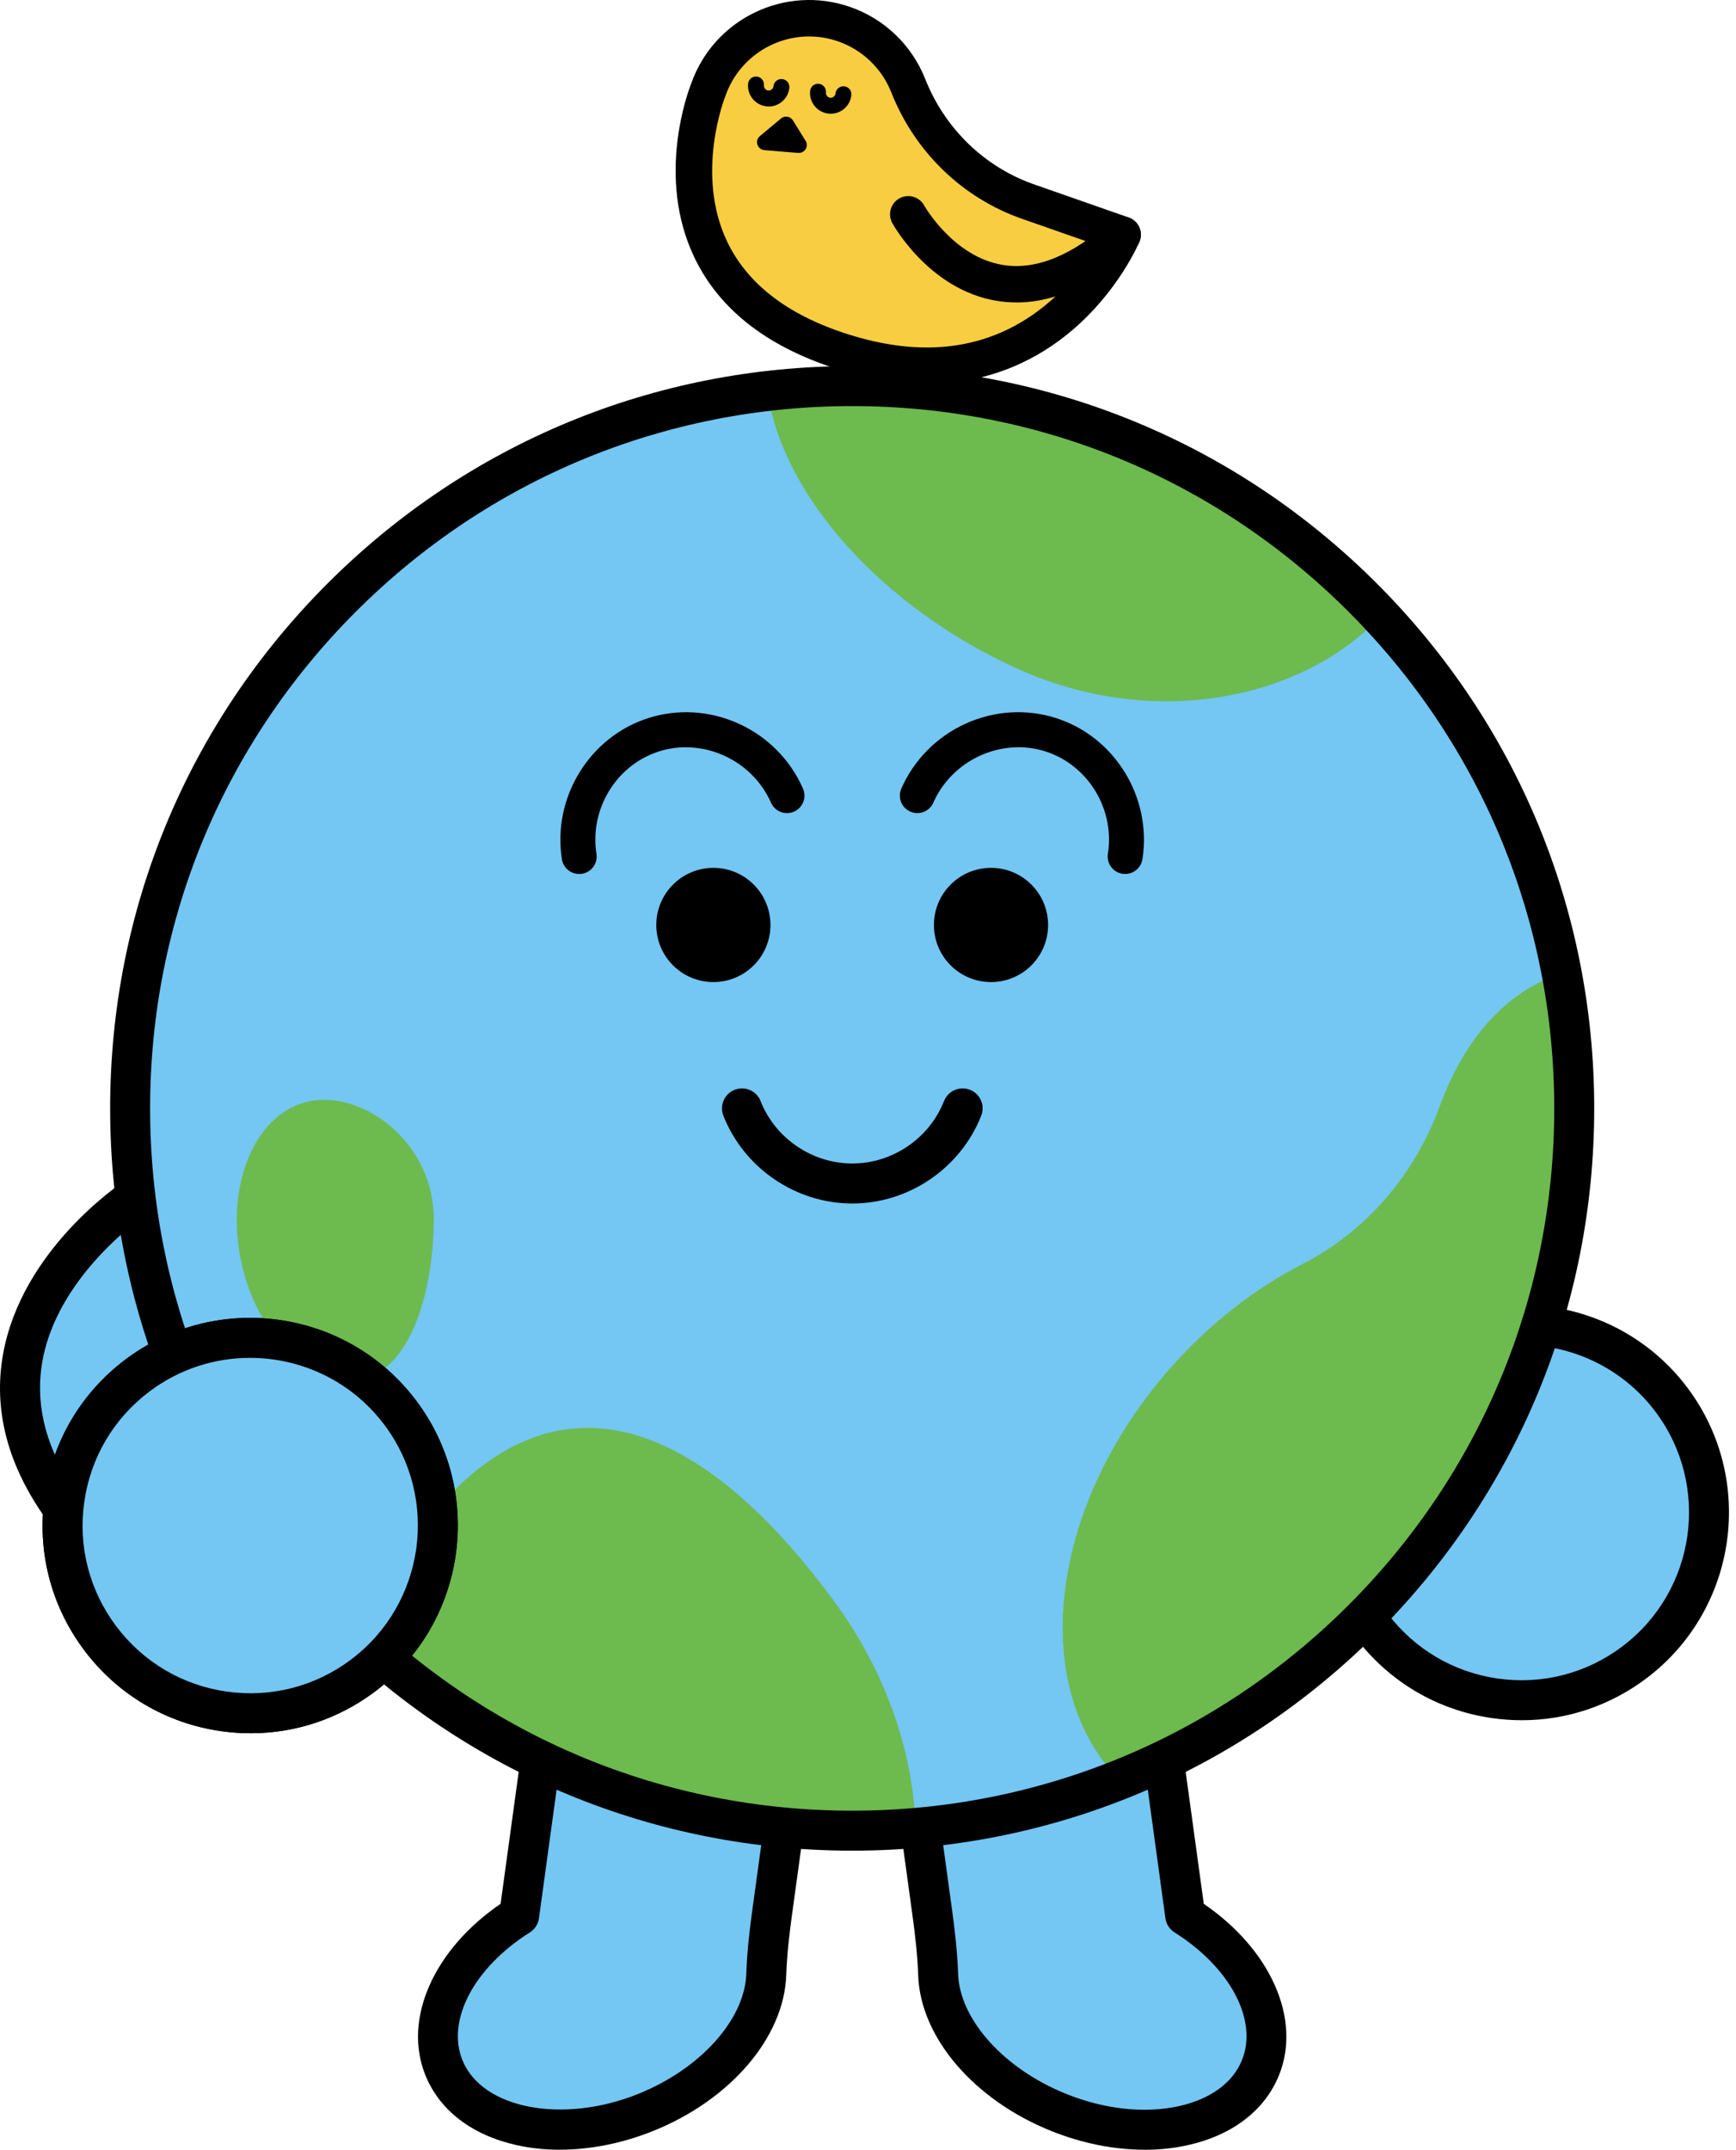<svg width="185" height="229" viewBox="0 0 185 229" fill="none" xmlns="http://www.w3.org/2000/svg">
<path d="M162.116 181.116C173.16 181.116 182.113 172.164 182.113 161.12C182.113 150.076 173.16 141.124 162.116 141.124C151.071 141.124 142.118 150.076 142.118 161.12C142.118 172.164 151.071 181.116 162.116 181.116Z" fill="#74C6F3"/>
<path d="M162.18 183.249C161.134 183.249 160.08 183.174 159.023 183.025C153.173 182.195 147.993 179.134 144.442 174.41C140.892 169.685 139.393 163.859 140.224 158.009C141.054 152.159 144.115 146.979 148.84 143.429C158.595 136.099 172.492 138.074 179.822 147.826C187.152 157.581 185.177 171.477 175.425 178.807C171.552 181.716 166.939 183.249 162.18 183.249ZM162.114 143.259C158.377 143.259 154.613 144.422 151.4 146.836C147.586 149.702 145.113 153.884 144.442 158.608C143.772 163.332 144.98 168.035 147.849 171.852C150.716 175.666 154.898 178.139 159.622 178.809C164.347 179.48 169.053 178.269 172.867 175.402C180.743 169.483 182.337 158.262 176.418 150.386C172.912 145.721 167.541 143.259 162.111 143.259H162.114Z" fill="black"/>
<path d="M14.421 127.58C14.421 127.58 -7.051 141.705 6.729 160.724L27.858 148.8L14.421 127.58Z" fill="#74C6F3"/>
<path d="M6.746 162.854C6.083 162.854 5.434 162.545 5.021 161.973C0.816 156.168 -0.76 150.179 0.339 144.175C2.367 133.081 12.825 126.092 13.27 125.799C13.746 125.485 14.332 125.376 14.888 125.496C15.447 125.615 15.934 125.956 16.238 126.438L29.674 147.659C29.985 148.151 30.081 148.75 29.94 149.317C29.799 149.884 29.429 150.365 28.921 150.653L7.792 162.577C7.462 162.763 7.103 162.851 6.746 162.851V162.854ZM13.879 130.678C11.082 132.985 5.758 138.162 4.523 144.968C3.746 149.253 4.718 153.599 7.411 157.906L24.878 148.047L13.879 130.678Z" fill="black"/>
<path d="M88.358 164.347L83.383 200.605C71.246 195.782 57.234 195.013 57.234 195.013L61.938 160.724L88.358 164.347Z" fill="black"/>
<path d="M83.362 195.8L82.273 203.728C81.973 205.921 81.72 208.125 81.645 210.337C81.454 215.929 76.412 221.968 68.8 225.029C59.484 228.771 49.851 226.629 47.285 220.246C45.137 214.894 48.637 208.261 55.313 204.05L57.213 190.208C57.213 190.208 71.225 190.977 83.362 195.8Z" fill="#74C6F3"/>
<path d="M126.275 204.05C132.953 208.261 136.453 214.894 134.303 220.246C131.74 226.629 122.107 228.771 112.791 225.029C105.176 221.968 100.134 215.929 99.945 210.337C99.871 208.125 99.618 205.921 99.317 203.728L98.228 195.8C110.366 190.977 124.377 190.208 124.377 190.208L126.275 204.05Z" fill="#74C6F3"/>
<path d="M119.691 155.918L124.394 190.207C124.394 190.207 110.383 190.976 98.245 195.799L93.27 159.54L119.691 155.918Z" fill="black"/>
<path d="M59.666 229.003C58.08 229.003 56.533 228.841 55.061 228.513C50.291 227.454 46.831 224.798 45.322 221.04C42.927 215.067 46.216 207.684 53.347 202.803L59.82 155.629C59.98 154.463 61.05 153.646 62.219 153.808L88.639 157.431C89.198 157.508 89.704 157.803 90.047 158.253C90.388 158.703 90.537 159.27 90.46 159.829L85.485 196.087L84.396 204.016C84.138 205.901 83.864 208.134 83.787 210.407C83.56 217.015 77.862 223.683 69.608 227.002C66.318 228.322 62.908 228.998 59.666 228.998V229.003ZM63.749 158.317L57.436 204.341C57.35 204.964 56.994 205.517 56.461 205.853C50.52 209.6 47.563 215.195 49.275 219.453C51.362 224.646 59.946 226.296 68.019 223.054C74.628 220.396 79.363 215.136 79.531 210.266C79.613 207.801 79.903 205.432 80.177 203.441L85.951 161.364L63.749 158.32V158.317Z" fill="black"/>
<path d="M121.963 229.001C118.721 229.001 115.315 228.325 112.025 227.005C103.765 223.686 98.069 217.016 97.846 210.41C97.769 208.137 97.494 205.904 97.236 204.02L96.147 196.091L91.173 159.832C91.096 159.273 91.245 158.706 91.585 158.256C91.926 157.807 92.432 157.511 92.993 157.434L119.414 153.812C120.579 153.649 121.652 154.466 121.812 155.632L128.282 202.806C135.416 207.687 138.706 215.073 136.307 221.043C134.798 224.801 131.341 227.455 126.571 228.517C125.099 228.844 123.553 229.007 121.966 229.007L121.963 229.001ZM100.366 195.508L101.455 203.437C101.729 205.43 102.019 207.799 102.102 210.264C102.267 215.134 106.999 220.394 113.614 223.053C117.723 224.703 121.998 225.166 125.645 224.354C129.001 223.609 131.383 221.866 132.355 219.451C134.066 215.19 131.112 209.598 125.168 205.851C124.636 205.515 124.279 204.962 124.194 204.339L117.883 158.318L95.682 161.362L100.366 195.511V195.508Z" fill="black"/>
<path d="M167.746 118.073C167.746 123.362 167.211 128.528 166.196 133.515C165.031 139.23 163.234 144.715 160.878 149.892C152.68 167.919 137.729 182.225 119.254 189.579C112.832 192.139 105.983 193.856 98.844 194.599C96.199 194.873 93.516 195.014 90.798 195.014C70.918 195.014 52.802 187.476 39.145 175.103C23.608 161.026 13.851 140.688 13.851 118.073C13.851 78.626 43.539 46.109 81.791 41.654C84.745 41.308 87.75 41.129 90.798 41.129C113.042 41.129 133.079 50.567 147.128 65.656C156.825 76.071 163.665 89.174 166.409 103.727C167.288 108.377 167.746 113.17 167.746 118.073Z" fill="#74C6F3"/>
<path d="M147.12 65.656C138.911 74.431 123.018 77.918 108.219 71.141C93.87 64.57 83.319 52.689 81.783 41.654C84.737 41.308 87.742 41.129 90.79 41.129C113.034 41.129 133.071 50.567 147.12 65.656Z" fill="#6DBA4F"/>
<path d="M97.562 194.598C94.972 194.872 92.347 195.013 89.686 195.013C70.228 195.013 52.501 187.475 39.134 175.102C41.312 167.37 45.711 160.522 51.2 156.308C63.635 146.759 76.957 154.349 88.89 170.574C94.431 178.112 97.311 186.653 97.559 194.598H97.562Z" fill="#6DBA4F"/>
<path d="M166.405 103.73C161.228 105.317 156.596 109.714 153.69 117.161C153.597 117.4 153.506 117.64 153.416 117.882C150.773 125.106 145.63 131.155 138.784 134.669C133.881 137.184 129.133 140.812 124.975 145.456C111.858 160.111 109.452 179.511 119.247 189.58C137.722 182.226 152.673 167.92 160.871 149.893C163.227 144.716 165.023 139.231 166.189 133.516C167.203 128.528 167.738 123.362 167.738 118.074C167.738 113.171 167.281 108.378 166.402 103.73H166.405Z" fill="#6DBA4F"/>
<path d="M105.607 92.45C108.969 92.45 111.692 95.172 111.692 98.534C111.692 101.896 108.969 104.616 105.607 104.616C102.246 104.616 99.525 101.893 99.525 98.534C99.525 95.175 102.248 92.45 105.607 92.45Z" fill="black"/>
<path d="M76.023 92.45C79.382 92.45 82.105 95.172 82.105 98.534C82.105 101.896 79.382 104.616 76.023 104.616C72.664 104.616 69.939 101.893 69.939 98.534C69.939 95.175 72.664 92.45 76.023 92.45Z" fill="black"/>
<path d="M90.814 197.143C69.691 197.143 49.834 188.919 34.9 173.985C19.965 159.051 11.737 139.195 11.737 118.073C11.737 96.951 19.962 77.095 34.9 62.161C49.834 47.227 69.694 39 90.814 39C111.935 39 131.794 47.224 146.729 62.161C161.664 77.095 169.891 96.953 169.891 118.073C169.891 139.193 161.666 159.051 146.729 173.985C131.794 188.919 111.935 197.143 90.814 197.143ZM90.814 43.258C70.83 43.258 52.041 51.041 37.91 65.171C23.779 79.302 15.996 98.09 15.996 118.073C15.996 138.056 23.779 156.844 37.91 170.974C52.041 185.105 70.83 192.885 90.814 192.885C110.798 192.885 129.587 185.102 143.718 170.974C157.85 156.844 165.632 138.059 165.632 118.073C165.632 98.087 157.85 79.302 143.718 65.171C129.587 51.041 110.798 43.258 90.814 43.258Z" fill="black"/>
<path d="M90.825 128.204C84.812 128.204 79.291 124.445 77.09 118.853C76.659 117.76 77.197 116.522 78.291 116.091C79.385 115.66 80.622 116.197 81.053 117.291C82.621 121.27 86.547 123.942 90.827 123.942C95.107 123.942 99.034 121.27 100.601 117.291C101.032 116.197 102.27 115.66 103.364 116.091C104.458 116.522 104.996 117.757 104.564 118.853C102.361 124.445 96.843 128.204 90.83 128.204H90.825Z" fill="black"/>
<path d="M61.718 93.102C60.815 93.102 60.022 92.445 59.879 91.527C58.851 84.955 62.814 78.49 69.096 76.491C72.25 75.488 75.67 75.704 78.729 77.093C81.792 78.485 84.222 80.939 85.572 84.002C85.987 84.945 85.559 86.044 84.619 86.459C83.677 86.874 82.578 86.446 82.162 85.506C80.158 80.955 74.915 78.557 70.227 80.044C65.681 81.492 62.814 86.182 63.562 90.954C63.722 91.971 63.027 92.924 62.011 93.084C61.912 93.1 61.816 93.105 61.72 93.105L61.718 93.102Z" fill="black"/>
<path d="M119.907 93.102C119.811 93.102 119.716 93.094 119.617 93.081C118.6 92.921 117.906 91.969 118.065 90.952C118.813 86.18 115.947 81.49 111.398 80.042C106.711 78.551 101.467 80.952 99.463 85.504C99.047 86.446 97.948 86.871 97.006 86.456C96.064 86.041 95.638 84.942 96.053 84C97.403 80.936 99.833 78.482 102.896 77.09C105.952 75.701 109.372 75.488 112.526 76.489C118.811 78.488 122.774 84.953 121.747 91.524C121.603 92.442 120.81 93.1 119.907 93.1V93.102Z" fill="black"/>
<path d="M38.837 146.777C33.167 147.986 27.24 142.208 25.637 134.068C24.035 125.929 27.343 118.424 33.029 117.303C38.714 116.183 46.303 121.716 46.228 130.012C46.154 138.372 43.399 145.803 38.837 146.777Z" fill="#6DBA4F"/>
<path d="M26.653 182.504C37.697 182.504 46.65 173.551 46.65 162.507C46.65 151.463 37.697 142.511 26.653 142.511C15.608 142.511 6.655 151.463 6.655 162.507C6.655 173.551 15.608 182.504 26.653 182.504Z" fill="#74C6F3"/>
<path d="M26.717 184.636C25.671 184.636 24.617 184.561 23.561 184.412C17.71 183.582 12.53 180.521 8.98 175.797C5.429 171.073 3.93 165.246 4.761 159.396C5.591 153.546 8.652 148.367 13.377 144.816C23.132 137.486 37.029 139.461 44.359 149.213C51.69 158.968 49.715 172.864 39.962 180.194C36.089 183.103 31.476 184.636 26.717 184.636ZM26.651 144.646C22.914 144.646 19.15 145.809 15.937 148.223C12.123 151.089 9.65 155.271 8.98 159.995C8.309 164.719 9.517 169.422 12.387 173.239C15.253 177.053 19.435 179.526 24.159 180.196C28.884 180.867 33.59 179.656 37.404 176.79C45.28 170.87 46.874 159.649 40.955 151.773C37.449 147.108 32.078 144.646 26.648 144.646H26.651Z" fill="black"/>
<path d="M26.653 182.504C37.697 182.504 46.65 173.551 46.65 162.507C46.65 151.463 37.697 142.511 26.653 142.511C15.608 142.511 6.655 151.463 6.655 162.507C6.655 173.551 15.608 182.504 26.653 182.504Z" fill="#74C6F3"/>
<path d="M26.717 184.636C25.671 184.636 24.617 184.561 23.561 184.412C17.71 183.582 12.53 180.521 8.98 175.797C5.429 171.073 3.93 165.246 4.761 159.396C5.591 153.546 8.652 148.367 13.377 144.816C23.132 137.486 37.029 139.461 44.359 149.213C51.69 158.968 49.715 172.864 39.962 180.194C36.089 183.103 31.476 184.636 26.717 184.636ZM26.651 144.646C22.914 144.646 19.15 145.809 15.937 148.223C12.123 151.089 9.65 155.271 8.98 159.995C8.309 164.719 9.517 169.422 12.387 173.239C15.253 177.053 19.435 179.526 24.159 180.196C28.884 180.867 33.59 179.656 37.404 176.79C45.28 170.87 46.874 159.649 40.955 151.773C37.449 147.108 32.078 144.646 26.648 144.646H26.651Z" fill="black"/>
<path d="M119.643 25.001L109.552 21.472C103.699 19.425 99.081 14.899 96.798 9.133C95.624 6.171 93.22 3.714 89.977 2.581C84.049 0.507 77.563 3.634 75.489 9.562C75.489 9.562 66.863 30.629 90.44 37.658C111.689 43.991 119.643 25.001 119.643 25.001Z" fill="#F9CD41"/>
<path d="M98.725 40.884C96.059 40.884 93.117 40.479 89.884 39.516C82.066 37.185 76.722 33.12 74 27.429C69.891 18.84 73.331 9.727 73.668 8.876C76.108 1.975 83.698 -1.671 90.614 0.747C94.264 2.023 97.175 4.82 98.599 8.417C100.692 13.705 104.918 17.794 110.189 19.638L120.279 23.167C120.784 23.344 121.194 23.72 121.412 24.21C121.631 24.698 121.635 25.256 121.429 25.748C121.339 25.959 119.205 30.971 114.264 35.179C110.919 38.027 105.801 40.882 98.723 40.882L98.725 40.884ZM86.228 3.884C82.33 3.884 78.675 6.319 77.316 10.202C77.304 10.234 77.292 10.265 77.28 10.297C77.248 10.375 74.025 18.529 77.513 25.785C79.747 30.43 84.28 33.799 90.99 35.797C99.074 38.209 106.021 37.037 111.634 32.322C114.193 30.17 115.906 27.723 116.874 26.093L108.903 23.305C102.567 21.091 97.495 16.186 94.985 9.848C93.976 7.299 91.914 5.317 89.326 4.412C88.3 4.053 87.252 3.884 86.221 3.884H86.228Z" fill="black"/>
<path d="M108.33 32.219C107.602 32.219 106.879 32.159 106.159 32.038C99.047 30.832 95.246 24.047 95.088 23.761C94.572 22.823 94.916 21.641 95.855 21.127C96.794 20.613 97.97 20.952 98.487 21.889C98.533 21.969 101.592 27.344 106.833 28.217C110.375 28.809 114.244 27.24 118.338 23.56C119.136 22.844 120.361 22.91 121.079 23.706C121.797 24.501 121.732 25.728 120.934 26.446C116.662 30.286 112.434 32.222 108.33 32.222V32.219Z" fill="black"/>
<path d="M81.924 11.341C81.851 11.341 81.778 11.339 81.705 11.332C80.493 11.213 79.602 10.129 79.721 8.916C79.767 8.45 80.182 8.108 80.648 8.154C81.113 8.2 81.456 8.615 81.409 9.081C81.383 9.357 81.594 9.614 81.868 9.641C82.142 9.668 82.399 9.457 82.428 9.183C82.474 8.717 82.889 8.372 83.357 8.421C83.823 8.467 84.165 8.882 84.119 9.35C84.007 10.49 83.042 11.344 81.921 11.344L81.924 11.341Z" fill="black"/>
<path d="M88.531 12.113C88.458 12.113 88.385 12.111 88.312 12.104C87.1 11.985 86.212 10.9 86.331 9.688C86.377 9.222 86.791 8.88 87.257 8.926C87.723 8.972 88.065 9.387 88.019 9.853C87.992 10.129 88.203 10.386 88.477 10.413C88.754 10.442 89.011 10.229 89.038 9.954C89.084 9.489 89.503 9.149 89.966 9.193C90.432 9.239 90.774 9.654 90.728 10.122C90.617 11.262 89.651 12.116 88.531 12.116V12.113Z" fill="black"/>
<path d="M83.776 13.271L81.522 15.146L85.127 15.446L83.776 13.271Z" fill="#F9CDCC"/>
<path d="M85.126 16.296C85.102 16.296 85.08 16.296 85.056 16.293L81.454 15.992C81.109 15.963 80.818 15.73 80.714 15.403C80.609 15.075 80.714 14.716 80.981 14.496L83.231 12.618C83.421 12.461 83.666 12.393 83.911 12.432C84.153 12.47 84.367 12.614 84.498 12.822L85.849 14.998C86.019 15.27 86.019 15.614 85.851 15.888C85.696 16.14 85.422 16.293 85.128 16.293L85.126 16.296Z" fill="black"/>
</svg>
